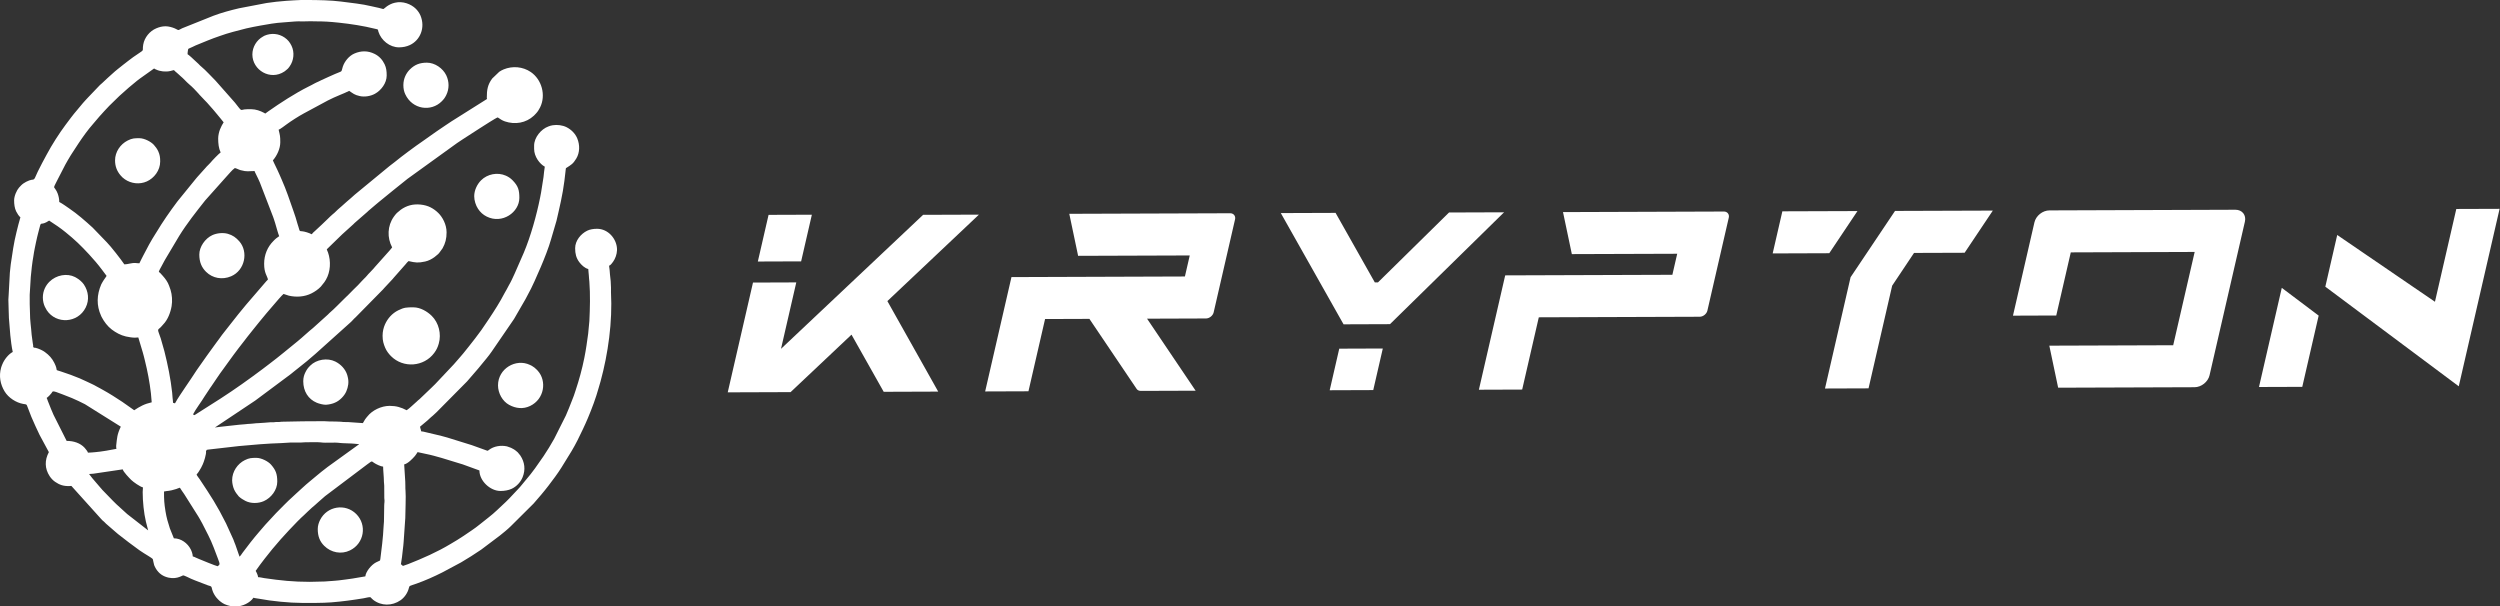 <?xml version="1.0" encoding="UTF-8"?> <svg xmlns="http://www.w3.org/2000/svg" width="371" height="90" viewBox="0 0 371 90" fill="none"><rect x="0" y="0" width="371" height="90" fill="#333333" stroke="none"/><path fill-rule="evenodd" clip-rule="evenodd" d="M54.217 85.533L52.309 85.857C51.657 85.968 50.994 86.027 50.303 86.125C49.964 86.173 49.569 86.184 49.259 86.217C48.901 86.255 48.516 86.25 48.198 86.293L45.977 86.345C43.507 86.345 41.644 86.147 39.221 85.794C38.904 85.747 38.602 85.654 38.304 85.654C38.282 85.379 38.062 84.904 37.939 84.72C38.367 84.082 38.814 83.527 39.267 82.922L40.421 81.476C40.513 81.359 40.578 81.3 40.665 81.193C41.652 79.97 44.142 77.296 45.083 76.475C45.363 76.231 45.997 75.571 46.296 75.332C46.824 74.91 47.64 74.118 48.244 73.626L54.518 68.897C55.268 68.377 55.068 68.389 55.532 68.702C55.811 68.891 56.534 69.239 56.856 69.246C56.856 69.831 56.966 70.662 56.976 71.522C56.979 71.757 57.02 71.828 57.019 72.089L57.029 73.906C57.111 74.503 57.017 74.613 57.017 75.012L56.979 77.411C56.975 77.759 56.897 78.192 56.897 78.547C56.895 79.182 56.568 82.164 56.446 82.93C56.387 83.299 56.43 83.135 55.8 83.46C55.082 83.831 54.274 84.851 54.217 85.533ZM5.018 51.606C4.981 51.509 5.014 51.54 4.924 51.498C4.951 51.28 4.881 51.088 4.859 50.886L4.695 49.669C4.625 48.595 4.443 47.562 4.45 46.462C4.452 46.004 4.409 45.619 4.409 45.122C4.409 44.662 4.402 44.198 4.408 43.739L4.568 41.098C4.641 40.227 4.793 38.884 4.954 38.032C4.993 37.827 5.019 37.608 5.046 37.434C5.084 37.2 5.118 37.094 5.157 36.854C5.262 36.215 5.409 35.735 5.522 35.148C5.565 34.925 5.615 34.778 5.66 34.595L5.946 33.5C6.126 32.895 6.109 33.526 7.291 32.735L8.534 33.563C8.963 33.86 9.34 34.144 9.74 34.468C11.141 35.606 11.97 36.403 13.228 37.761C13.899 38.487 14.547 39.242 15.138 40.033C15.219 40.143 15.282 40.233 15.364 40.335L15.816 40.939C15.789 41.038 15.401 41.516 15.221 41.846C15.146 41.983 15.092 42.048 15.032 42.185C14.348 43.758 14.3 45.331 15.003 46.87C15.027 46.923 15.05 46.982 15.079 47.037C15.447 47.738 15.955 48.422 16.586 48.9C17.188 49.355 17.894 49.751 18.682 49.931C19.049 50.015 19.685 50.12 20.034 50.109C20.156 50.106 20.326 50.077 20.525 50.077L21.189 52.296C21.305 52.683 21.398 53.085 21.491 53.456C21.899 55.089 22.203 56.694 22.396 58.359L22.514 59.702C22.003 59.821 21.558 59.965 21.12 60.175C20.89 60.286 20.723 60.375 20.512 60.502L19.916 60.88L18.153 59.639C17.308 59.075 16.192 58.366 15.343 57.901C15.183 57.814 15.025 57.731 14.874 57.639C14.701 57.533 14.549 57.476 14.372 57.37C13.836 57.049 13.35 56.867 12.853 56.616L11.821 56.145C10.829 55.729 10.102 55.481 9.059 55.132C7.962 54.764 8.751 55.226 8.063 53.853C7.72 53.17 7.286 52.697 6.665 52.247C6.49 52.119 6.382 52.058 6.182 51.959C5.973 51.854 5.283 51.539 5.018 51.606ZM44.662 0H45.294H45.611C47.147 0 49.165 0.041 50.616 0.232C52.129 0.43 53.694 0.578 55.152 0.933C55.353 0.982 55.524 1.022 55.749 1.066C57.31 1.372 56.582 1.531 57.424 0.934C57.608 0.804 57.745 0.733 57.965 0.622C58.147 0.53 58.391 0.455 58.6 0.405C59.774 0.122 61.004 0.598 61.717 1.309C61.975 1.566 62.241 1.931 62.395 2.297C63.159 4.127 62.334 5.987 60.821 6.688C60.337 6.913 59.794 7.026 59.21 7.026C57.828 7.026 56.574 5.992 56.16 4.717C56.058 4.4 56.162 4.392 55.902 4.325C55.814 4.303 55.728 4.287 55.67 4.273C53.903 3.834 52.109 3.559 50.286 3.364C48.942 3.22 48.059 3.165 46.708 3.168C46.228 3.169 45.992 3.127 45.528 3.166C45.161 3.196 44.652 3.169 44.271 3.167C43.768 3.165 42.545 3.302 41.959 3.331C40.984 3.379 39.597 3.616 38.647 3.794C37.904 3.933 37.23 4.055 36.551 4.215L34.554 4.735C33.875 4.904 33.282 5.121 32.637 5.336C31.39 5.752 30.224 6.257 29.015 6.748C28.864 6.809 28.735 6.879 28.576 6.959C28.426 7.035 28.296 7.081 28.155 7.147C27.949 7.243 27.926 7.21 27.887 7.488C27.861 7.676 27.832 7.863 27.832 8.042C28.016 8.139 28.741 8.806 28.918 8.985C29.104 9.174 29.263 9.289 29.446 9.473C29.624 9.654 29.76 9.809 29.966 9.968C30.413 10.313 31.518 11.511 32.003 11.991L34.859 15.225C35.93 16.578 35.628 16.329 36.267 16.238C36.587 16.192 36.963 16.201 37.288 16.205C37.989 16.215 38.619 16.445 39.212 16.759L39.36 16.855C39.506 16.757 39.656 16.635 39.806 16.53C41.551 15.299 43.837 13.82 45.733 12.874C45.89 12.796 46.068 12.717 46.218 12.629C46.317 12.572 46.334 12.56 46.456 12.501C46.537 12.462 46.591 12.426 46.694 12.373C46.795 12.321 46.863 12.285 46.965 12.238C47.072 12.189 47.116 12.183 47.218 12.126C47.393 12.028 47.528 11.977 47.709 11.886L48.711 11.427C49.057 11.259 49.364 11.133 49.723 10.977C50.946 10.449 50.577 10.789 50.873 9.894C51.136 9.096 51.799 8.289 52.581 7.948C53.597 7.505 54.601 7.506 55.598 8.001C56.261 8.33 56.751 8.858 57.073 9.53C57.335 10.076 57.384 10.586 57.384 11.21C57.384 12.333 56.563 13.415 55.63 13.923C54.997 14.267 54.127 14.425 53.367 14.253C52.588 14.077 52.4 13.871 51.822 13.484C51.392 13.712 50.864 13.911 50.413 14.105C49.904 14.324 49.123 14.65 48.658 14.907L45.043 16.855C44.313 17.249 43.2 17.962 42.561 18.433C42.348 18.59 41.545 19.199 41.349 19.251C41.554 20.132 41.593 20.193 41.593 21.119C41.593 22.063 41.101 23.105 40.496 23.8C40.563 23.925 40.601 24.032 40.66 24.165L41.173 25.235C41.407 25.721 41.588 26.172 41.81 26.669C42.475 28.161 42.986 29.706 43.525 31.248C43.755 31.904 43.974 32.544 44.15 33.222C44.188 33.371 44.232 33.477 44.277 33.623C44.595 34.659 44.285 34.091 45.536 34.476C45.766 34.546 46.069 34.664 46.261 34.766C46.378 34.591 46.558 34.434 46.722 34.293L47.732 33.354C48.198 32.943 48.943 32.154 49.399 31.772C49.488 31.697 49.511 31.695 49.601 31.608C49.92 31.3 50.388 30.841 50.726 30.582C50.982 30.387 51.239 30.09 51.498 29.892C51.901 29.584 52.259 29.216 52.646 28.889L57.789 24.652C58.054 24.45 58.328 24.251 58.592 24.034C59.627 23.183 61.617 21.709 62.734 20.949L64.422 19.755C64.578 19.647 64.71 19.556 64.853 19.454L66.135 18.585C66.435 18.385 66.688 18.216 66.988 18.016L72.07 14.816C72.17 14.75 72.167 14.733 72.281 14.702C72.26 14.611 72.241 14.609 72.241 14.499C72.241 13.336 72.366 12.559 73.047 11.65L74.083 10.657C74.288 10.519 74.499 10.398 74.74 10.299C76.05 9.755 77.587 9.881 78.769 10.689C80.395 11.8 81.043 14.123 80.157 15.922C80 16.241 79.789 16.592 79.538 16.845L79.26 17.136C79.254 17.142 79.246 17.15 79.24 17.156C79.233 17.162 79.225 17.17 79.219 17.175C78.051 18.256 76.443 18.525 74.934 18.018C74.522 17.879 74.207 17.653 73.864 17.423C73.586 17.488 71.703 18.728 71.209 19.031L68.668 20.672C68.386 20.861 68.091 21.044 67.816 21.241L60.481 26.534C59.054 27.697 57.602 28.817 56.194 30.001C56.055 30.118 55.96 30.204 55.818 30.315L54.676 31.285C54.599 31.349 54.567 31.398 54.489 31.464L52.624 33.09C52.552 33.154 52.513 33.205 52.442 33.274L50.779 34.778C50.711 34.84 50.678 34.874 50.614 34.938L48.494 36.999C48.533 37.167 48.621 37.301 48.678 37.465C49.132 38.769 49.047 40.343 48.371 41.506C48.309 41.611 48.209 41.772 48.134 41.879L47.612 42.534C47.207 42.955 46.741 43.275 46.221 43.538C45.214 44.047 43.996 44.136 42.875 43.88C42.561 43.807 42.352 43.682 42.08 43.619C41.874 43.757 40.862 44.949 40.671 45.175C39.923 46.059 39.16 46.908 38.444 47.82C38.141 48.206 37.86 48.535 37.556 48.922L36.692 50.007C36.544 50.206 36.414 50.364 36.27 50.559L35.417 51.655C34.903 52.298 34.445 52.981 33.95 53.639L33.132 54.77C32.495 55.611 31.94 56.501 31.339 57.363C31.288 57.436 31.277 57.444 31.236 57.503L30.361 58.822C29.92 59.575 29.022 60.745 28.65 61.482L28.806 61.611C28.962 61.569 29.192 61.39 29.346 61.299L32.746 59.136C34.876 57.761 36.943 56.286 38.972 54.765C39.312 54.509 39.602 54.282 39.94 54.028C41.391 52.939 42.768 51.769 44.178 50.633C44.869 50.076 45.864 49.129 46.447 48.679C46.696 48.486 46.882 48.256 47.13 48.063L48.667 46.676C48.823 46.526 48.937 46.386 49.103 46.259C49.405 46.028 50.672 44.74 51.061 44.36L51.472 43.959C51.532 43.903 51.531 43.91 51.579 43.864C51.624 43.821 51.623 43.817 51.68 43.761L52.406 43.025C52.412 43.019 52.42 43.011 52.426 43.005C52.467 42.964 52.48 42.95 52.528 42.904C52.92 42.517 53.337 42.133 53.69 41.71C53.916 41.438 54.207 41.22 54.426 40.945C54.726 40.568 55.113 40.242 55.423 39.871C55.512 39.765 55.523 39.731 55.627 39.628L57.83 37.162C57.941 37.018 58.096 36.864 58.195 36.715C57.427 35.262 57.486 33.52 58.439 32.166C58.565 31.986 58.736 31.766 58.895 31.607L59.471 31.127C59.891 30.823 60.344 30.603 60.841 30.468C61.803 30.206 63.05 30.339 63.893 30.771C64.355 31.008 64.716 31.281 65.066 31.628C65.661 32.217 66.273 33.307 66.273 34.481C66.273 35.427 66.091 36.103 65.677 36.849L65.25 37.437C65.157 37.543 65.135 37.597 65.026 37.701L64.47 38.16C64.066 38.452 63.59 38.702 63.091 38.81C62.046 39.036 61.668 38.987 60.631 38.745C60.489 38.841 60.331 39.047 60.219 39.186L58.449 41.192C58.353 41.287 58.346 41.316 58.264 41.414L57.048 42.715C57.003 42.762 56.996 42.77 56.952 42.822L56.878 42.911C56.873 42.917 56.865 42.926 56.859 42.932L52.811 47.046C52.477 47.331 52.212 47.697 51.869 47.971L46.82 52.504C46.003 53.232 45.153 53.928 44.29 54.602L43.611 55.142C43.438 55.27 43.306 55.393 43.141 55.524L37.882 59.441L31.891 63.439C32.131 63.419 32.448 63.372 32.72 63.334L35.135 63.069C35.365 63.047 35.712 62.999 35.95 62.992C36.24 62.983 36.505 62.934 36.765 62.914C37.031 62.893 37.333 62.892 37.597 62.853C37.803 62.822 38.233 62.791 38.426 62.789C38.95 62.781 39.57 62.695 40.09 62.667C40.234 62.659 40.394 62.67 40.539 62.669C40.748 62.666 40.763 62.636 40.943 62.626C41.087 62.618 41.245 62.632 41.391 62.628C41.592 62.622 41.594 62.591 41.794 62.584C43.865 62.523 45.998 62.509 48.088 62.504C48.421 62.504 48.601 62.547 48.898 62.546C49.5 62.544 50.022 62.554 50.605 62.586C50.786 62.595 50.799 62.626 51.009 62.628C51.423 62.632 51.83 62.619 52.258 62.678L53.852 62.789C53.966 62.618 54.053 62.436 54.168 62.252C54.285 62.067 54.394 61.965 54.525 61.797C55.224 60.901 56.565 60.23 57.83 60.23C58.803 60.23 59.536 60.451 60.347 60.88C60.833 60.554 61.237 60.116 61.683 59.739C61.689 59.734 61.698 59.726 61.705 59.72C61.711 59.715 61.721 59.708 61.727 59.702C61.734 59.697 61.743 59.689 61.749 59.684L62.021 59.428C62.119 59.336 62.165 59.322 62.266 59.226L64.072 57.499C64.156 57.414 64.207 57.359 64.297 57.278L64.564 57.017C64.57 57.011 64.578 57.002 64.584 56.997L67.323 54.092C67.644 53.689 68.026 53.331 68.344 52.92C68.468 52.759 68.622 52.603 68.755 52.438C69.716 51.25 71.353 49.207 72.172 47.897C72.292 47.705 72.408 47.552 72.533 47.364C73.364 46.117 74.191 44.83 74.879 43.497C74.973 43.315 75.1 43.103 75.203 42.927C75.315 42.733 75.389 42.548 75.512 42.343C75.844 41.788 76.115 41.167 76.386 40.578L77.733 37.498C78.749 35.087 79.646 31.882 80.153 29.319C80.204 29.058 80.249 28.852 80.296 28.569L80.656 26.29C80.706 25.911 80.776 25.036 80.846 24.734C80.095 24.336 79.263 23.241 79.263 22.094V21.607C79.263 20.408 80.3 19.154 81.379 18.768C81.623 18.681 81.702 18.639 82.011 18.588C82.701 18.476 83.495 18.585 84.067 18.871C84.771 19.224 85.373 19.82 85.672 20.556C86.058 21.505 86.055 22.643 85.523 23.524C85.032 24.337 84.769 24.445 84.088 24.891C83.967 24.97 84.023 24.895 83.97 25.016L83.758 26.834C83.504 28.875 83.034 30.812 82.582 32.765L81.772 35.528C81.46 36.668 80.749 38.464 80.267 39.587C79.802 40.673 78.919 42.722 78.328 43.739C78.204 43.952 78.106 44.172 77.977 44.404L76.282 47.338L72.979 52.156C72.51 52.848 71.948 53.484 71.423 54.132C71.265 54.328 71.124 54.487 70.965 54.689L69.308 56.606L65.025 60.93C64.927 61.021 64.858 61.1 64.762 61.195L64.234 61.683C64.13 61.779 64.075 61.799 63.969 61.905C63.855 62.018 63.826 62.053 63.693 62.156C63.58 62.243 63.542 62.304 63.442 62.392L62.336 63.317C62.357 63.571 62.477 63.753 62.498 64.007C62.678 64.011 63.006 64.093 63.181 64.137C64.243 64.404 65.315 64.619 66.369 64.927L69.993 66.053C70.109 66.092 70.196 66.124 70.292 66.16L72.322 66.891C72.428 66.891 72.495 66.813 72.56 66.763C73.287 66.209 74.33 66.041 75.243 66.243L75.841 66.457C76.128 66.602 76.379 66.732 76.615 66.942C76.698 67.016 76.77 67.059 76.834 67.129L77.218 67.597C77.874 68.592 78.011 69.701 77.553 70.825C77.255 71.557 76.653 72.201 75.935 72.536C75.467 72.755 74.863 72.861 74.27 72.861C72.749 72.861 71.145 71.363 71.145 69.815L68.644 68.906C68.536 68.868 68.473 68.858 68.363 68.822L65.534 67.956C64.756 67.737 63.99 67.513 63.172 67.354L61.971 67.094C61.854 67.267 61.711 67.517 61.574 67.672C61.205 68.091 60.545 68.79 59.981 68.921L60.142 71.482C60.179 71.928 60.131 72.408 60.179 72.826C60.261 73.561 60.142 76.165 60.145 76.883C60.146 77.152 60.102 77.233 60.102 77.49L59.9 80.415C59.853 81.192 59.714 81.922 59.654 82.686C59.626 83.031 59.523 83.404 59.494 83.745C59.646 83.826 59.684 83.847 59.779 83.989L60.562 83.717C62.731 82.861 64.866 81.926 66.865 80.723C67.515 80.331 68.173 79.961 68.796 79.527C69.597 78.97 70.441 78.449 71.195 77.825C72.043 77.124 72.961 76.478 73.754 75.715L75.072 74.476C75.257 74.289 75.414 74.133 75.6 73.948L76.859 72.608C77.289 72.183 77.633 71.678 78.036 71.227C78.531 70.672 78.951 70.096 79.397 69.502L80.668 67.687C81.224 66.853 81.746 66.007 82.24 65.117L83.978 61.657C84.266 60.949 84.599 60.218 84.859 59.493L85.154 58.733C85.242 58.489 85.319 58.238 85.408 57.971C85.942 56.37 86.376 54.802 86.716 53.106C86.978 51.791 87.106 50.813 87.283 49.531L87.463 47.639C87.554 45.729 87.607 43.706 87.461 41.794C87.438 41.498 87.391 41.183 87.382 40.857C87.374 40.547 87.301 40.262 87.301 39.923C86.774 39.8 86.271 39.31 85.966 38.903C85.498 38.274 85.352 37.641 85.352 36.837C85.352 35.706 86.194 34.703 87.138 34.237C87.545 34.035 88.082 33.953 88.6 33.953C90.254 33.953 91.501 35.436 91.563 36.923V37.156C91.537 37.743 91.314 38.386 90.978 38.85C90.848 39.031 90.598 39.38 90.386 39.436C90.403 39.639 90.449 39.859 90.468 40.085C90.484 40.265 90.492 40.523 90.519 40.725C90.602 41.349 90.671 42.079 90.671 42.684C90.672 42.906 90.658 43.157 90.67 43.376C90.906 47.758 90.248 52.476 89.119 56.608C89.039 56.903 88.926 57.248 88.844 57.55C88.426 59.074 87.855 60.582 87.243 62.041C86.766 63.178 86.235 64.261 85.691 65.361L85.269 66.158C85.123 66.41 84.972 66.68 84.827 66.934L83.31 69.396C82.731 70.313 82.071 71.189 81.415 72.048C81.237 72.281 81.068 72.497 80.878 72.73C80.688 72.962 80.529 73.175 80.329 73.399L79.182 74.729L75.822 78.069C75.358 78.531 74.688 79.077 74.184 79.476L71.405 81.569C70.439 82.238 69.429 82.856 68.423 83.459L65.645 84.944C64.403 85.57 63.145 86.133 61.824 86.604C60.749 86.986 60.77 86.875 60.671 87.279C60.499 87.989 60.02 88.677 59.43 89.083C58.187 89.94 56.579 89.952 55.37 89.009C55.271 88.932 55.229 88.878 55.139 88.793C55.068 88.727 55.011 88.619 54.907 88.619C54.635 88.619 54.247 88.737 53.974 88.782C52.391 89.043 50.784 89.266 49.181 89.389C47.751 89.498 46.246 89.472 44.8 89.472C42.994 89.472 40.294 89.213 38.437 88.852C38.256 88.817 37.756 88.768 37.615 88.7C37.098 89.471 35.955 90 35.017 90C34.302 90 33.903 89.897 33.328 89.659C33.104 89.566 32.961 89.443 32.776 89.318C32.578 89.184 32.492 89.078 32.327 88.914C32.02 88.608 31.817 88.293 31.62 87.875C31.527 87.68 31.465 87.399 31.41 87.191C31.345 86.938 31.11 86.966 30.876 86.873L28.968 86.142C28.751 86.056 28.598 85.98 28.365 85.893C28.203 85.832 27.313 85.356 27.162 85.39C26.969 85.435 25.993 86.157 24.479 85.557C23.718 85.255 23.181 84.627 22.878 83.868C22.808 83.691 22.711 83.017 22.661 82.949C22.571 82.826 21.606 82.257 21.335 82.082L20.675 81.646C19.604 80.86 18.542 80.083 17.508 79.25C17.384 79.15 17.313 79.077 17.202 78.988L15.745 77.725C15.64 77.628 15.563 77.542 15.461 77.44C15.343 77.32 15.271 77.289 15.155 77.177L10.69 72.219C10.559 72.057 10.593 72.119 10.339 72.129C9.399 72.166 8.824 71.939 8.192 71.513C7.876 71.301 7.582 70.989 7.372 70.669C6.614 69.513 6.622 68.282 7.251 67.094L5.871 64.535C5.432 63.659 5.051 62.753 4.652 61.856L4.018 60.216C4.015 60.208 3.967 60.105 3.967 60.105C3.898 60.004 3.778 59.992 3.651 59.973C3.593 59.965 3.537 59.958 3.44 59.941C2.38 59.758 1.253 59.022 0.692 58.101C0.047 57.044 -0.189 55.813 0.164 54.561C0.218 54.368 0.283 54.221 0.349 54.056C0.627 53.368 1.242 52.573 1.892 52.229C1.73 51.534 1.602 50.465 1.533 49.786L1.323 47.195C1.313 46.291 1.246 45.397 1.242 44.471C1.241 44.188 1.286 44.077 1.284 43.782L1.463 40.468C1.521 40.05 1.54 39.598 1.596 39.22C1.831 37.62 2.049 36.027 2.444 34.465C2.546 34.061 2.627 33.728 2.728 33.327L3.029 32.247C2.826 32.111 2.523 31.63 2.4 31.374C2.162 30.879 2.095 30.298 2.095 29.729C2.095 29.076 2.502 28.2 2.816 27.851C3.014 27.631 3.238 27.384 3.483 27.218C3.766 27.027 3.994 26.91 4.339 26.776C4.853 26.575 5.005 26.801 5.208 26.345L5.613 25.451C6.034 24.573 6.5 23.741 6.953 22.893C7.691 21.508 8.781 19.794 9.732 18.525L10.55 17.435C11.133 16.654 11.77 15.982 12.308 15.294C12.555 14.977 12.831 14.749 13.084 14.446L14.831 12.62C14.957 12.499 15.046 12.449 15.177 12.316C15.662 11.825 16.174 11.407 16.678 10.935C17.182 10.464 17.744 10.047 18.279 9.613C18.534 9.407 18.749 9.243 19.012 9.045C19.266 8.854 19.503 8.665 19.753 8.488C21.688 7.121 21.043 7.854 21.255 6.619C21.434 5.572 22.214 4.61 23.186 4.206C23.601 4.034 24.016 3.899 24.584 3.899C25.039 3.899 25.601 4.068 25.936 4.212C26.618 4.504 26.278 4.574 27.033 4.196L31.671 2.339C32.858 1.888 34.245 1.516 35.473 1.229L39.563 0.447C40.151 0.346 41.819 0.156 42.487 0.123C43.045 0.095 44.045 0.01 44.662 0ZM24.34 72.942C24.97 72.795 24.967 72.939 26.158 72.568C26.333 72.513 26.494 72.421 26.695 72.374C26.842 72.651 27.153 73.035 27.332 73.32L29.422 76.631C29.493 76.748 29.558 76.847 29.618 76.963C29.744 77.207 29.886 77.414 30.01 77.667C30.642 78.944 31.192 79.868 31.734 81.303L32.337 82.893C32.636 83.701 32.688 83.768 32.297 84.03C31.919 83.942 30 83.151 29.519 82.95C29.335 82.874 29.251 82.83 29.067 82.754C28.879 82.676 28.814 82.617 28.603 82.568C28.603 82.219 28.43 81.773 28.306 81.525C27.846 80.612 26.867 79.887 25.802 79.887L25.208 78.41C24.931 77.57 24.706 76.8 24.561 75.889C24.361 74.628 24.34 74.21 24.34 72.942ZM13.218 70.343C13.39 70.343 13.662 70.317 13.861 70.296L18.211 69.653C18.314 70.039 19.169 70.92 19.479 71.227C19.773 71.519 20.778 72.231 21.215 72.333C21.215 72.629 21.174 72.758 21.174 73.024C21.174 74.402 21.349 76.139 21.653 77.418C21.76 77.869 21.885 78.274 21.986 78.71L18.883 76.291C18.876 76.286 18.867 76.278 18.86 76.272L17.288 74.841C17.102 74.656 16.948 74.492 16.756 74.317L15.176 72.689C15.074 72.578 15.049 72.517 14.933 72.404L14.182 71.531C14.003 71.339 13.869 71.158 13.696 70.961L13.218 70.343ZM30.795 66.73L35.459 66.197C37.451 66.003 39.746 65.814 41.756 65.755L43.134 65.671C43.626 65.656 44.144 65.675 44.639 65.674C44.904 65.674 45.03 65.63 45.327 65.632C45.846 65.634 47.254 65.599 47.583 65.649C48.426 65.776 49.595 65.606 50.459 65.736C50.78 65.785 52.227 65.798 52.582 65.846C52.723 65.865 53.13 65.913 53.283 65.916C53.183 66.053 53.288 65.936 53.15 66.026L48.621 69.293C48.5 69.383 48.428 69.449 48.302 69.542C47.563 70.091 46.662 70.882 45.931 71.475C45.253 72.023 44.587 72.681 43.957 73.237L43.389 73.764C42.672 74.395 41.674 75.441 40.953 76.161L39.391 77.847C39.289 77.962 39.264 78.014 39.147 78.13L38.395 79.003C37.69 79.812 36.64 81.155 36.025 81.993C35.911 82.149 35.679 82.518 35.544 82.608L34.949 80.889C34.825 80.615 34.749 80.353 34.634 80.067L33.541 77.667C32.181 74.945 31.299 73.628 29.642 71.131C29.551 70.994 29.207 70.56 29.171 70.424C29.247 70.311 29.349 70.216 29.437 70.081C29.489 70.002 29.495 69.984 29.548 69.908C29.762 69.606 29.93 69.251 30.091 68.908C30.238 68.596 30.66 67.363 30.57 66.931C30.639 66.863 30.632 67.04 30.632 66.769C30.655 66.769 30.699 66.77 30.711 66.766C30.78 66.747 30.758 66.752 30.795 66.73ZM6.926 59.052C7.157 58.898 7.481 58.56 7.64 58.346C7.864 58.045 7.65 57.885 9.309 58.536L10.678 59.075C11.219 59.289 12.076 59.72 12.609 59.986L17.927 63.317C17.366 64.487 17.376 64.989 17.242 66.126C17.215 66.36 17.263 66.435 17.277 66.607C16.692 66.743 14.863 67.052 14.192 67.094C13.796 67.119 13.507 67.175 13.056 67.175C13.022 67.049 12.911 66.897 12.83 66.791C12.742 66.676 12.652 66.555 12.559 66.453C11.914 65.748 10.937 65.429 9.889 65.429L7.946 61.565C7.826 61.27 7.717 61.037 7.593 60.741L7.094 59.493C7.031 59.324 7.005 59.201 6.926 59.052ZM39.198 39.152C39.198 40.516 39.637 40.915 39.766 41.467C39.692 41.578 39.626 41.62 39.532 41.72L36.509 45.234C35.755 46.161 34.981 47.068 34.263 48.023C33.687 48.79 33.058 49.504 32.516 50.296C32.379 50.497 32.242 50.664 32.1 50.854C31.163 52.103 30.278 53.394 29.375 54.667C29.301 54.77 29.231 54.862 29.158 54.978C28.647 55.796 28.081 56.583 27.548 57.388C27.124 58.029 26.336 59.162 25.964 59.865C25.875 59.822 25.805 59.794 25.68 59.783C25.68 59.614 25.63 59.194 25.61 59.041C25.576 58.784 25.579 58.541 25.551 58.288C25.322 56.19 24.909 54.167 24.398 52.131L23.859 50.234C23.373 48.797 23.307 49.035 23.823 48.584C23.987 48.44 24.057 48.31 24.209 48.158C24.892 47.471 25.306 46.377 25.466 45.435C25.598 44.655 25.54 43.756 25.31 43.015L25.097 42.416C24.901 41.855 24.547 41.373 24.169 40.948L23.783 40.522C23.689 40.432 23.633 40.417 23.569 40.33C23.622 40.103 23.855 39.73 23.969 39.511L24.408 38.691C24.47 38.569 24.494 38.545 24.556 38.434L26.586 35.022C27.734 33.164 29.096 31.456 30.447 29.746L33.586 26.227C33.981 25.831 34.408 25.236 34.854 24.937C35.167 25.01 35.42 25.175 35.714 25.255C36.7 25.522 36.889 25.384 37.777 25.384C37.824 25.584 38.215 26.279 38.31 26.515C38.38 26.686 38.473 26.891 38.562 27.076L40.526 32.178C40.569 32.299 40.604 32.371 40.642 32.508C40.713 32.764 40.767 32.868 40.839 33.124C40.932 33.455 41.321 34.821 41.43 35.05C41.262 35.163 41.139 35.254 40.983 35.374C40.829 35.494 40.712 35.627 40.568 35.771C39.715 36.619 39.198 37.791 39.198 39.152ZM32.378 20.55C32.378 21.29 32.452 22.015 32.743 22.622C32.484 22.795 31.483 23.826 31.207 24.171C31.012 24.415 30.739 24.61 30.551 24.856L29.283 26.267C29.18 26.371 29.168 26.402 29.078 26.509L26.475 29.712C26.396 29.812 26.355 29.857 26.277 29.961C25.193 31.411 24.151 32.903 23.222 34.458C23.152 34.574 23.117 34.627 23.049 34.732C22.469 35.629 21.768 36.908 21.283 37.879C21.176 38.093 21.09 38.266 20.98 38.47C20.92 38.579 20.897 38.654 20.833 38.769C20.769 38.885 20.742 38.966 20.687 39.071C20.431 39.071 20.313 39.048 20.116 39.031C19.571 38.984 18.961 39.233 18.454 39.233C17.978 38.521 16.422 36.527 15.847 35.953L13.753 33.784C12.634 32.764 11.502 31.767 10.247 30.915C9.78 30.597 9.294 30.238 8.793 29.973C8.793 29.501 8.693 29.106 8.566 28.738C8.476 28.479 8.338 28.235 8.185 28.023C7.978 27.735 7.943 27.855 8.319 27.102C8.381 26.98 8.423 26.903 8.483 26.779L9.699 24.421C9.829 24.188 9.938 24.007 10.066 23.773C10.194 23.537 10.313 23.376 10.445 23.137C10.512 23.016 10.562 22.959 10.633 22.838L11.643 21.29C12.275 20.34 13.058 19.239 13.816 18.388L14.75 17.291C15.24 16.764 15.7 16.219 16.212 15.707L17.609 14.344C17.668 14.29 17.697 14.263 17.755 14.205L19.087 13.02C19.653 12.577 20.185 12.074 20.768 11.656L22.879 10.153C22.887 10.16 22.899 10.159 22.902 10.171C22.92 10.232 23.11 10.291 23.162 10.317C23.758 10.609 24.59 10.692 25.258 10.543C26.093 10.356 25.599 10.307 26.248 10.803C26.442 10.951 26.575 11.119 26.782 11.285C27.227 11.64 27.628 12.137 28.074 12.51C28.562 12.917 29.014 13.397 29.438 13.867C29.486 13.919 29.46 13.89 29.495 13.932C29.54 13.986 29.55 14.004 29.607 14.063L30.358 14.855C30.597 15.113 30.866 15.357 31.079 15.636L31.556 16.174C31.666 16.285 31.694 16.348 31.8 16.459L32.72 17.568C32.807 17.678 32.87 17.756 32.956 17.861C33.03 17.952 33.133 18.069 33.19 18.154C33.096 18.332 32.999 18.452 32.905 18.642C32.811 18.832 32.736 18.979 32.65 19.198C32.514 19.545 32.378 20.087 32.378 20.55ZM56.775 49.833C56.775 50.578 56.922 51.038 57.157 51.603C57.349 52.066 57.696 52.522 58.023 52.849C59.861 54.688 62.918 54.429 64.436 52.381C64.775 51.923 64.96 51.531 65.114 50.988C65.522 49.554 65.117 47.913 64.072 46.878C63.408 46.222 62.376 45.609 61.362 45.609C60.384 45.609 60.001 45.598 59.088 46.056C58.198 46.501 57.529 47.248 57.126 48.154C56.923 48.608 56.775 49.194 56.775 49.833ZM29.577 37.771C29.577 38.884 29.916 39.679 30.581 40.34C31.546 41.299 32.99 41.562 34.304 40.997C36.346 40.12 36.891 37.38 35.513 35.812C35.032 35.265 34.531 34.894 33.792 34.691C33.075 34.493 32.158 34.594 31.498 34.9C30.436 35.392 29.577 36.63 29.577 37.771ZM17.074 23.8C17.074 24.678 17.355 25.39 17.874 26.006C18.083 26.254 18.244 26.411 18.53 26.608C19.468 27.257 20.719 27.401 21.783 26.927C22.86 26.447 23.772 25.302 23.772 23.962C23.772 23.368 23.717 22.953 23.475 22.432C23.32 22.097 23.076 21.763 22.829 21.494C22.383 21.005 21.404 20.51 20.687 20.51C19.976 20.51 19.634 20.508 18.955 20.848C17.852 21.4 17.074 22.551 17.074 23.8ZM70.373 29.12C70.373 29.775 70.612 30.492 70.941 30.989C71.269 31.485 71.68 31.867 72.227 32.139C74.537 33.293 77.071 31.5 77.071 29.364C77.071 28.224 76.912 27.607 76.046 26.734C75.77 26.455 75.456 26.241 75.082 26.074C73.839 25.518 72.325 25.822 71.386 26.763C70.803 27.347 70.373 28.249 70.373 29.12ZM45.003 56.575C45.003 58.071 45.745 59.239 47.008 59.767C47.361 59.914 47.987 60.077 48.37 60.066C48.541 60.061 48.904 60.003 49.078 59.962C49.375 59.894 49.49 59.844 49.718 59.749C50.408 59.461 51.098 58.762 51.388 58.089C51.677 57.417 51.798 56.712 51.612 55.973C51.589 55.882 51.564 55.758 51.53 55.649C51.251 54.763 50.575 54.057 49.753 53.65C48.585 53.073 46.961 53.325 46.027 54.27C45.7 54.601 45.544 54.803 45.327 55.235C45.142 55.603 45.003 56.022 45.003 56.575ZM34.448 71.277C34.448 71.527 34.491 71.776 34.539 71.999C34.634 72.44 34.792 72.813 35.057 73.186L35.431 73.665C35.727 73.941 36.058 74.151 36.423 74.337C37.233 74.749 38.335 74.732 39.157 74.364C40.254 73.873 41.146 72.705 41.146 71.48C41.146 70.334 40.927 69.761 40.223 68.952C39.792 68.458 38.781 67.947 38.061 67.947C37.347 67.947 36.988 67.957 36.329 68.285C35.266 68.813 34.448 69.96 34.448 71.277ZM47.154 78.506C47.154 79.589 47.458 80.35 48.112 81C49.138 82.022 50.658 82.306 51.945 81.675C54.056 80.639 54.489 77.908 52.868 76.282C51.26 74.67 48.529 75.089 47.492 77.179C47.318 77.53 47.154 77.999 47.154 78.506ZM59.86 12.631C59.86 13.174 59.96 13.597 60.137 13.978C61.189 16.251 63.968 16.63 65.553 15.037C65.853 14.736 66.018 14.524 66.219 14.12C66.684 13.191 66.673 12.11 66.225 11.176C65.729 10.14 64.538 9.301 63.351 9.301C62.294 9.301 61.541 9.592 60.824 10.306C60.31 10.818 59.86 11.62 59.86 12.631ZM73.905 57.184C73.905 58.356 74.572 59.549 75.555 60.082C76.543 60.618 77.626 60.745 78.669 60.245C80.805 59.218 81.154 56.532 79.822 55.041L79.706 54.914C79.7 54.908 79.692 54.899 79.686 54.893C79.68 54.887 79.672 54.878 79.666 54.872C79.412 54.606 79.233 54.48 78.915 54.284C78.808 54.218 78.757 54.207 78.641 54.151C76.557 53.154 73.905 54.698 73.905 57.184ZM6.358 44.147C6.358 44.652 6.486 45.161 6.655 45.515L6.942 46.04C8.34 48.15 11.559 47.971 12.718 45.637C13.277 44.512 13.141 43.244 12.439 42.205C12.216 41.873 11.748 41.455 11.391 41.263C11.29 41.209 11.241 41.167 11.135 41.114C9.942 40.513 8.349 40.798 7.322 41.822C6.807 42.335 6.358 43.137 6.358 44.147ZM37.452 8.082C37.452 10.408 40.114 12.011 42.21 10.609C42.318 10.537 42.321 10.533 42.415 10.448C42.69 10.201 42.674 10.284 42.973 9.87C43.609 8.991 43.735 7.756 43.258 6.782C43.008 6.272 42.707 5.893 42.235 5.571C41.346 4.965 40.249 4.869 39.255 5.296C39.142 5.345 39.131 5.368 39.022 5.428C38.09 5.939 37.452 6.977 37.452 8.082Z" fill="white"></path><path d="M112.463 38.81L118.888 38.787L120.48 31.863L114.055 31.886L112.463 38.81ZM136.99 31.881L115.901 51.767L118.169 41.909L111.744 41.932L107.996 58.224L117.324 58.191L126.363 49.663L131.142 58.143L139.231 58.114L131.686 44.682L145.273 31.852L136.99 31.881ZM146.197 58.09L152.622 58.067L155.089 47.344L161.668 47.321L168.676 57.711C168.788 57.898 169.034 58.011 169.304 58.009L177.432 57.981L170.223 47.292L178.97 47.261C179.473 47.259 179.995 46.845 180.107 46.355L183.283 32.547C183.396 32.058 183.066 31.645 182.563 31.647L158.682 31.73L159.993 37.966L176.559 37.909L175.84 41.031L150.101 41.121L146.197 58.09ZM215.037 31.534L204.488 41.909L204.023 41.91L198.2 31.592L190.072 31.621L199.384 48.13L206.274 48.105L223.203 31.505L215.037 31.534ZM197.326 57.912L203.79 57.889L205.209 51.718L198.746 51.742L197.326 57.912ZM219.466 57.834L225.891 57.811L228.358 47.088L252.238 47.005C252.743 47.004 253.263 46.588 253.376 46.1L256.553 32.292C256.665 31.802 256.335 31.389 255.831 31.391L231.95 31.475L233.261 37.71L248.898 37.657L248.18 40.779L223.371 40.865L219.466 57.834ZM281.222 31.302L274.627 41.137L270.828 57.655L277.291 57.632L280.797 42.395L284.042 37.535L291.551 37.509L295.736 31.252L281.222 31.302ZM264.502 31.36L263.065 37.608L271.463 37.578L275.648 31.322L264.502 31.36ZM305.148 46.82L307.304 37.453L325.69 37.388L322.503 51.234L304.118 51.297L305.429 57.534L325.673 57.464C326.678 57.461 327.673 56.667 327.898 55.689L333.144 32.889C333.369 31.911 332.738 31.122 331.732 31.126L304.134 31.223C303.129 31.226 302.134 32.019 301.91 32.997L298.725 46.844L305.148 46.82ZM364.515 31.012L361.347 44.782L346.843 34.871L345.078 42.545L364.88 57.326L370.94 30.99L364.515 31.012ZM335.233 57.43L341.657 57.408L344.09 46.836L338.617 42.718L335.233 57.43Z" fill="white"></path></svg> 